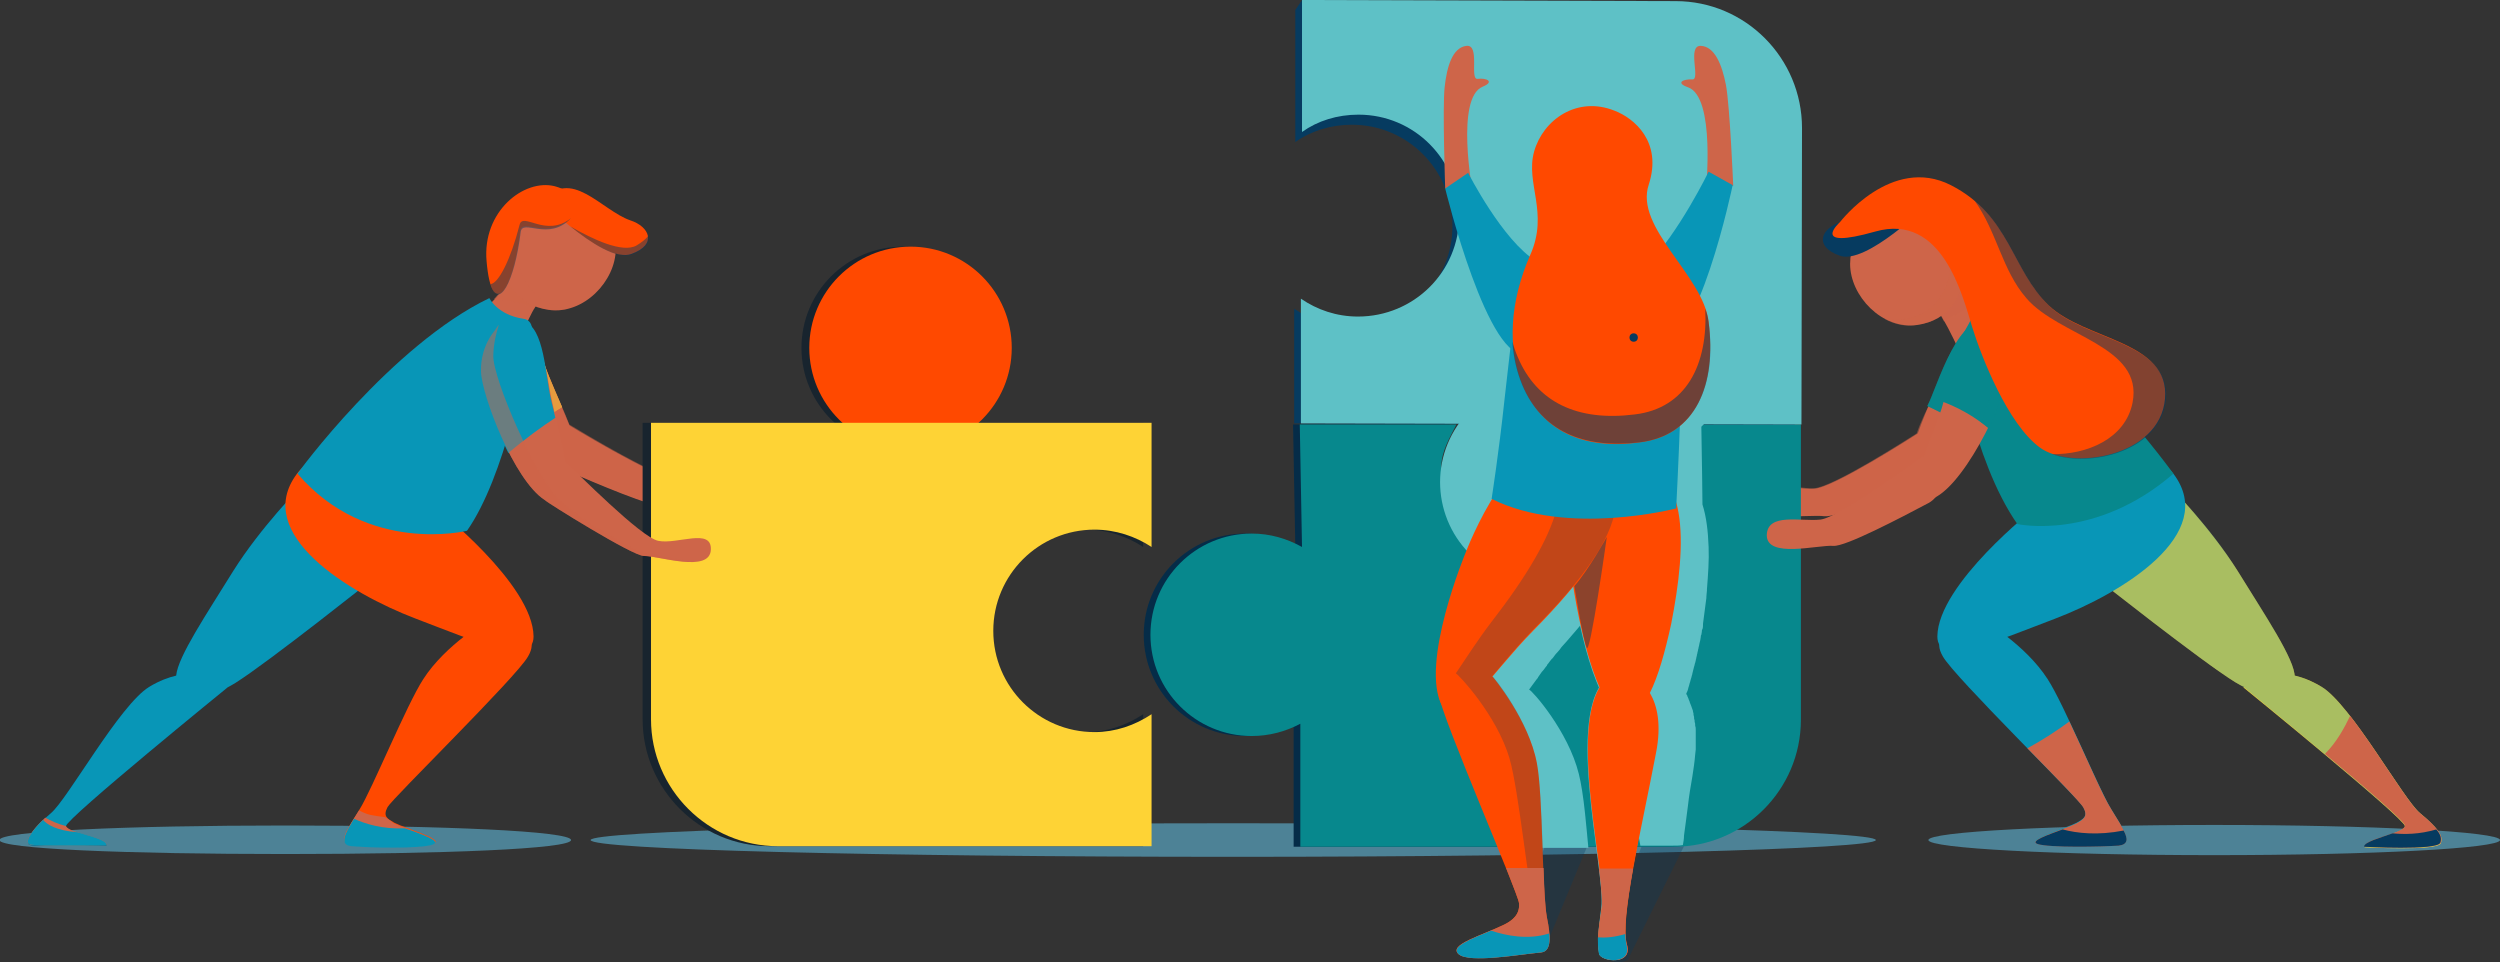 <svg width="447" height="172" viewBox="0 0 447 172" fill="none" xmlns="http://www.w3.org/2000/svg">
<rect x="0" y="0" width="447" height="172" fill="#333333" stroke="none"/>
<g clip-path="url(#clip0_45_163114)">
<path opacity="0.51" d="M335.4 150.2C335.4 151.8 283.9 153.2 220.5 153.2C157 153.2 105.6 151.9 105.6 150.2C105.6 148.6 157.1 147.2 220.5 147.2C284 147.2 335.4 148.6 335.4 150.2Z" fill="#66CEF5"/>
<path opacity="0.51" d="M395.9 152.9C424.122 152.9 447 151.691 447 150.2C447 148.709 424.122 147.5 395.9 147.5C367.678 147.5 344.8 148.709 344.8 150.2C344.8 151.691 367.678 152.9 395.9 152.9Z" fill="#66CEF5"/>
<path opacity="0.51" d="M102.1 150.2C102.1 151.8 79.2 152.7 51 152.7C22.8 152.7 -0.1 151.8 -0.1 150.2C-0.1 148.6 22.8 147.6 51 147.6C79.2 147.6 102.1 148.6 102.1 150.2Z" fill="#66CEF5"/>
<path opacity="0.3" d="M291 171.7L301.1 151.3L293.5 151.4L285.9 170.6C285.9 170.5 288.3 172.9 291 171.7Z" fill="#063B60"/>
<path opacity="0.3" d="M276.1 169.9L283.8 151.3L276.2 151.4L268.6 170.6C268.7 170.5 273.5 171.1 276.1 169.9Z" fill="#063B60"/>
<path d="M96.1 43.1C94.8 44.4 92.9 44.7 91.9 43.1C91.5 42.5 91.4 41.6 92.1 40.3C93 38.5 94.8 38.4 95.7 39.3C96.5 40.3 97.1 42 96.1 43.1Z" fill="#CE6549"/>
<path d="M388.1 87.1C388.1 87.1 395.2 94.3 400.1 102.1C404.9 109.9 410.4 118 410.3 121.1C410.2 124.2 405.6 125.6 399.7 122C393.8 118.4 374.6 103.2 374.6 103.2L388.1 87.1Z" fill="#FED335"/>
<path d="M385.5 94.9C385.5 94.9 390.2 111 399 120.5C399 120.5 397.7 120.7 396 119.4C394.3 118.1 377 104.7 377 104.7L385.5 94.9Z" fill="#FED335"/>
<path d="M406.3 120.7C406.3 120.7 409.8 119.6 415.1 122.8C420.4 126 429.7 142.9 432.7 145.4C435.7 147.9 437 149.5 436.4 150.8C435.8 152.2 422.8 151.5 422.8 151.5C422.5 150.1 430.1 149 430 147.7C429.9 146.3 401.1 122.9 401.1 122.9L406.3 120.7Z" fill="#FED335"/>
<path d="M350.6 46C350.6 46 354.5 55 357.3 55.7C358.8 56.1 353.1 61.5 353.1 61.5L350.7 63.6C350.7 63.6 346.7 54.4 343.8 52L350.6 46Z" fill="#CE6549"/>
<path opacity="0.34" d="M432.7 145.4C429.7 142.9 420.4 126.1 415.1 122.8C413.2 121.7 411.6 121.1 410.3 120.8C410 117.4 404.8 109.7 400.1 102.1C395.3 94.3 388.1 87.1 388.1 87.1L374.6 103.2C374.6 103.2 393.8 118.4 399.7 122C400.2 122.3 400.6 122.5 401.1 122.8C401.1 122.8 429.9 146.3 430 147.6C430.1 149 422.5 150 422.8 151.4C422.8 151.4 435.8 152.1 436.4 150.7C437 149.5 435.7 147.8 432.7 145.4Z" fill="#0896B7"/>
<path opacity="0.58" d="M354.9 53.7C352.7 50.8 350.5 45.9 350.5 45.9L343.7 51.9C345 52.9 346.4 55.2 347.6 57.5C349.9 56 353.4 54.4 354.9 53.7Z" fill="#CE6549"/>
<path d="M359.9 63.8C359.2 68.3 349.7 84.7 343.8 85.3C337.8 85.8 346 70.8 348.1 64.7C350.8 57 360.6 59.4 359.9 63.8Z" fill="#CE6549"/>
<path d="M345.9 79.1L346.3 81.2C346.7 83.1 345.6 85.1 343.8 85.9C338.5 88.2 328.2 92.6 326.2 92.3C323.4 91.9 314.1 93.6 314.5 89.5C314.9 85.4 320.8 87.6 324.3 87.4C327.8 87.3 342.9 77.5 342.9 77.5" fill="#CE6549"/>
<path opacity="0.5" d="M348.3 65C347.4 68.1 344.2 73.1 342.7 77.5C341.1 78.5 327.6 87.2 324.3 87.3C320.8 87.4 314.9 85.3 314.5 89.4C314.1 93.5 323.4 91.8 326.2 92.2C328.2 92.5 338.6 88.1 343.8 85.8C344.3 85.6 344.8 85.2 345.2 84.8C351.1 82.1 359.2 67.9 359.8 63.7C360.6 59.4 351.2 55.5 348.3 65Z" fill="#CE6549"/>
<path d="M354.1 78.6C356.5 74.6 357.7 70.5 358.5 68.9C361.9 62.5 359.8 59.8 359.8 59.8C352.8 52.2 348.6 62.7 345.8 69.8C345.5 70.6 345.1 71.6 344.6 72.6C347.6 74 351.7 76.1 354.1 78.6Z" fill="#07888D"/>
<path opacity="0.35" d="M354.1 78.6C356.5 74.6 357.7 70.5 358.5 68.9C361.9 62.5 359.8 59.8 359.8 59.8C352.8 52.2 348.6 62.7 345.8 69.8C345.5 70.6 345.1 71.6 344.6 72.6C347.6 74 351.7 76.1 354.1 78.6Z" fill="#07888D"/>
<path d="M363.9 90.8C363.9 90.8 346.5 104.4 346.4 113.8C346.4 119.3 356.7 114.7 367.5 110.6C379.3 106.1 396.8 95.5 388.6 84.7C381.4 75.2 363.9 90.8 363.9 90.8Z" fill="#0896B7"/>
<path d="M354.6 110.9C354.6 110.9 362.1 115.2 366.1 121.4C369.1 126 375.3 141.2 377.5 144.7C379.7 148.3 381.6 150.9 378.8 151.1C375.7 151.4 366.4 151.6 364.3 150.8C362.2 150.1 369.4 148.1 371.3 147.1C372.5 146.4 373.4 146 372.5 144.3C371.6 142.7 349.5 121.1 347.4 117.4C344 111.7 354.6 110.9 354.6 110.9Z" fill="#0896B7"/>
<path d="M330.8 47.2C330.8 52.9 336.5 59 342.8 58.1C348.4 57.3 351.4 52.9 351.4 47.2C351.4 41.5 346.8 36.9 341.1 36.9C335.4 36.9 330.8 41.5 330.8 47.2Z" fill="#CE6549"/>
<path opacity="0.34" d="M343.5 37.2C346.7 39 348.8 42.3 348.8 46.2C348.8 51.9 345.8 56.3 340.2 57.1C339.1 57.3 337.9 57.2 336.9 57C338.7 58 340.7 58.5 342.8 58.1C348.4 57.3 351.4 52.9 351.4 47.2C351.4 42.3 348 38.2 343.5 37.2Z" fill="#CE6549"/>
<path d="M354.3 52.7C354.3 52.7 353.5 55.9 349.7 61.8C349.7 61.8 352.6 82.1 360.7 93.7C360.7 93.7 374.6 96.8 388.6 84.7C388.6 84.7 371.8 61.1 354.3 52.7Z" fill="#07888D"/>
<path d="M344.8 36.4C344.8 36.4 333.6 47.5 328.9 45.7C324.2 44 325.7 40.8 329.1 39.7C334.3 37.9 339.8 30 344.8 36.4Z" fill="#063B60"/>
<path d="M345.1 41.9C346.1 42.9 348.6 43 349.3 41.9C349.7 41.3 349.8 40.4 349.1 39.1C348.2 37.3 346.4 37.2 345.5 38.1C344.7 39.1 344.1 40.8 345.1 41.9Z" fill="white"/>
<path d="M290 75.9C291.2 78.3 292.1 80.7 292.1 83.5C292.1 93.5 284.6 101.6 274.6 101.6C264.6 101.6 256.5 93.5 256.5 83.5C256.5 80.7 258 78.3 259.2 75.9H231.2C231.2 75.9 231.4 86.2 231.6 97.8C228.9 96.3 225.9 95.4 222.6 95.4C212.6 95.4 204.5 103.5 204.5 113.5C204.5 123.5 212.6 131.6 222.6 131.6C225.7 131.6 228.7 130.8 231.3 129.4V151.4H298.1C310.6 151.4 320.8 141.2 320.8 128.7V75.9H290Z" fill="#052C48"/>
<path d="M291.2 75.9C292.4 78.3 293.3 80.7 293.3 83.5C293.3 93.5 285.8 101.6 275.8 101.6C265.8 101.6 257.7 93.5 257.7 83.5C257.7 80.7 259.2 78.3 260.4 75.9H232.4C232.4 75.9 232.6 86.2 232.8 97.8C230.1 96.3 227.1 95.4 223.8 95.4C213.8 95.4 205.7 103.5 205.7 113.5C205.7 123.5 213.8 131.6 223.8 131.6C226.9 131.6 229.9 130.8 232.5 129.4V151.4H299.3C311.8 151.4 322 141.2 322 128.7V75.9H291.2Z" fill="#07888D"/>
<path d="M356.2 60.4C356.2 60.4 359.4 62.2 359.1 66.7C358.7 71.2 350.6 88.4 344.7 89.4C338.8 90.4 346.7 76.9 347.9 70.2C349.2 62.6 353.2 56.6 356.2 60.4Z" fill="#CE6549"/>
<path d="M346.4 83L347 85C347.5 86.9 346.6 88.9 344.9 89.9C339.8 92.6 329.9 97.8 327.8 97.6C325 97.4 315.9 99.9 315.9 95.7C316 91.6 322 93.3 325.5 92.9C329 92.5 343.8 81.6 343.8 81.6" fill="#CE6549"/>
<path d="M355.7 76.7C357.8 72.6 359.3 68.6 359.4 66.7C359.8 62.2 356.5 60.4 356.5 60.4C351.8 53.8 347 70.5 346.7 71.6C349.7 72.6 353 74.4 355.7 76.7Z" fill="#07888D"/>
<g opacity="0.47">
<path d="M357.2 60.8C357.3 63 357.4 65.1 357.1 66.1C356.7 68.3 355.7 71.9 354.2 75.5C354.7 75.9 355.2 76.2 355.6 76.6C357.7 72.5 358.3 68.4 358.7 66.6C359.3 64.6 358.7 62.5 357.2 60.8Z" fill="#07888D"/>
</g>
<path d="M329 39.7C329 39.7 338.2 27.7 348.8 33.1C359.4 38.5 359.7 48.3 366.3 54.6C372.9 60.9 388 60.9 387.1 71.3C386.2 81.7 370.4 84.2 364.7 80C359 75.8 354.3 63.9 352.6 58.4C350.9 52.9 347.3 38 335.3 41.4C323.3 44.8 329 39.7 329 39.7Z" fill="#FF4900"/>
<g opacity="0.5">
<path d="M366.4 54.7C360.8 49.3 359.7 41.4 353 35.8C357.1 41.5 357.9 48.2 362.3 53.3C368.2 60.2 383.3 61.8 381.3 72C380 78.5 373.1 81.3 366.9 81.2C373.6 83.7 386.4 80.7 387.3 71.4C388.1 61 372.9 61 366.4 54.7Z" fill="#063B60"/>
</g>
<path d="M377.5 144.7C376 142.4 372.9 135.1 370 129C368 130.5 365.4 132.2 362.5 133.8C367.6 139 372.2 143.7 372.5 144.4C373.4 146 372.5 146.5 371.3 147.2C369.4 148.2 362.2 150.2 364.3 150.9C366.4 151.6 375.7 151.4 378.8 151.2C381.6 150.9 379.7 148.3 377.5 144.7Z" fill="#CE6549"/>
<path d="M432.7 145.4C430.5 143.6 425.1 134.3 420.2 128C419.2 130.1 417.8 132.7 415.7 134.8C422.9 140.8 430 146.9 430 147.6C430.1 149 422.5 150 422.8 151.4C422.8 151.4 435.8 152.1 436.4 150.7C437 149.5 435.7 147.8 432.7 145.4Z" fill="#CE6549"/>
<path d="M427.8 149C425.6 149.8 422.6 150.6 422.7 151.4C422.7 151.4 435.7 152.1 436.3 150.7C436.6 150 436.4 149.2 435.6 148.3C432.6 149.2 429.9 149.2 427.8 149Z" fill="#063B60"/>
<path d="M368.8 148.3C366.1 149.3 362.9 150.4 364.3 150.9C366.4 151.6 375.7 151.4 378.8 151.2C380.5 151 380.5 150 379.7 148.5C375.1 149.4 371.4 149 368.8 148.3Z" fill="#063B60"/>
<path d="M241.7 22.3C251.7 22.3 259.7 30.4 259.7 40.4C259.7 50.4 251.6 58.4 241.6 58.4C237.8 58.4 234.3 57.2 231.4 55.2V75.7L320.9 75.9L321 24.7C321 12.2 310.9 2 298.4 2L232.8 0L231.6 1.8V25.4C234.4 23.4 238 22.3 241.7 22.3Z" fill="#063B60"/>
<path d="M290.096 97.04C296.072 89.028 294.422 77.688 286.41 71.711C278.398 65.734 267.058 67.384 261.081 75.396C255.104 83.408 256.754 94.748 264.766 100.725C272.779 106.702 284.119 105.052 290.096 97.04Z" fill="#5EC1C6"/>
<path d="M242.9 20.5C252.9 20.5 260.9 28.6 260.9 38.6C260.9 48.6 252.8 56.6 242.8 56.6C239 56.6 235.5 55.4 232.6 53.4V75.7L322.1 75.9L322.2 22.9C322.2 10.4 312.1 0.2 299.6 0.2L232.8 0V23.6C235.6 21.6 239.1 20.5 242.9 20.5Z" fill="#5EC1C6"/>
<path d="M85.2 62C85.9 66.5 95.4 82.9 101.3 83.5C107.3 84 97.9 69.3 96.7 62.9C95.3 55.5 84.5 57.6 85.2 62Z" fill="#CE6549"/>
<path d="M99.1 77.3L98.7 79.4C98.3 81.3 99.4 83.3 101.2 84.1C106.5 86.4 116.8 90.8 118.8 90.5C121.6 90.1 130.9 91.8 130.5 87.7C130.1 83.6 124.2 85.8 120.7 85.6C117.2 85.5 101.2 75.7 101.2 75.7" fill="#CE6549"/>
<path opacity="0.5" d="M130.5 87.6C130.1 83.5 124.2 85.7 120.7 85.5C117.6 85.4 104.6 77.6 101.8 75.9C100.1 71.5 97.4 66.1 96.7 62.8C95.3 55.4 84.4 57.5 85.2 61.9C85.9 66 93.9 80.3 99.8 83C100.2 83.4 100.6 83.7 101.2 84C106.5 86.3 116.8 90.7 118.8 90.4C121.6 90 130.9 91.7 130.5 87.6Z" fill="#CE6549"/>
<path d="M100.5 72.8C98.9 69.1 97.2 65.4 96.7 62.8C95.3 55.4 84.4 57.5 85.2 61.9C85.7 64.7 89.6 72.4 94 77.8C95.9 76.1 98.3 74 100.5 72.8Z" fill="#FED335"/>
<path opacity="0.5" d="M100.5 72.8C98.9 69.1 97.2 65.4 96.7 62.8C95.3 55.4 84.4 57.5 85.2 61.9C85.7 64.7 89.6 72.4 94 77.8C95.9 76.1 98.3 74 100.5 72.8Z" fill="#CE6549"/>
<path d="M92.3 48.3C89.5 52.7 87.3 55.3 84.6 56C83.1 56.4 90.8 59.2 90.8 59.2L93 60.8C93 60.8 95.1 54.4 98 52C98.1 52 93.2 46.8 92.3 48.3Z" fill="#CE6549"/>
<path opacity="0.57" d="M95.5 55.2C96.2 53.9 97.1 52.7 98 52C98 52 93.1 46.8 92.2 48.3C91 50.3 89.4 52.3 88.3 53.5C88.4 53.5 93.4 53.9 95.5 55.2Z" fill="#CE6549"/>
<path d="M53.7 87.1C53.7 87.1 46.6 94.3 41.7 102.1C36.9 109.9 31.4 118 31.5 121.1C31.6 124.2 36.2 125.6 42.1 122C48 118.4 67.2 103.2 67.2 103.2L53.7 87.1Z" fill="#063B60"/>
<path d="M35.5 120.7C35.5 120.7 32 119.6 26.7 122.8C21.4 126 12.1 142.9 9.1 145.4C6.1 147.9 4.1 150.7 5.4 151.1C6.4 151.4 19 151.2 19 151.2C19.3 149.8 11.7 149 11.8 147.7C11.9 146.3 40.7 122.9 40.7 122.9L35.5 120.7Z" fill="#063B60"/>
<path d="M67.1 103.2L53.7 87.1C53.7 87.1 46.6 94.3 41.7 102.1C37 109.7 31.8 117.4 31.5 120.8C30.2 121.1 28.5 121.7 26.7 122.8C21.4 126 12.1 142.9 9.1 145.4C6.1 147.9 4.1 150.7 5.4 151.1C6.4 151.4 19 151.2 19 151.2C19.3 149.8 11.7 149 11.8 147.7C11.9 146.3 40.7 122.9 40.7 122.9C41.1 122.7 41.6 122.4 42.1 122.1C48 118.4 67.1 103.2 67.1 103.2Z" fill="#0896B7"/>
<path d="M77.9 90.8C77.9 90.8 95.3 104.4 95.4 113.8C95.4 119.3 85.1 114.7 74.3 110.6C62.5 106.1 45 95.5 53.1 84.7C60.4 75.2 77.9 90.8 77.9 90.8Z" fill="#FF4900"/>
<path d="M87.2 110.9C87.2 110.9 79.7 115.2 75.7 121.4C72.7 126 66.5 141.2 64.3 144.7C62.1 148.3 60.2 150.9 63 151.1C66.1 151.4 75.4 151.6 77.5 150.8C79.6 150.1 72.4 148.1 70.5 147.1C69.3 146.4 68.4 146 69.3 144.3C70.2 142.7 92.3 121.1 94.4 117.4C97.8 111.7 87.2 110.9 87.2 110.9Z" fill="#FF4900"/>
<path d="M110.1 44.5C110.1 50.2 104.4 56.3 98.1 55.4C92.5 54.6 89.5 50.2 89.5 44.5C89.5 38.8 94.1 34.2 99.8 34.2C105.5 34.2 110.1 38.8 110.1 44.5Z" fill="#CE6549"/>
<path opacity="0.28" d="M92.6 44.8C92.6 39.9 97.5 35.5 102.1 34.5C101.4 34.3 100.6 34.2 99.8 34.2C94.1 34.2 89.5 38.8 89.5 44.5C89.5 50.2 92.5 54.6 98.1 55.4C99.3 55.6 100.5 55.5 101.7 55.2C95.8 54.4 92.6 50.1 92.6 44.8Z" fill="#CE6549"/>
<path d="M97 36.1C97 36.1 108.2 47.2 112.9 45.4C117.6 43.7 116.1 40.5 112.7 39.4C107.5 37.6 102 29.7 97 36.1Z" fill="#FF4900"/>
<path d="M102 35.7C102 35.7 102.8 34.3 99.2 33.3C93.7 31.9 86.2 37.8 87 46.7C87.9 57.4 91.8 52.1 93 41.3C93.3 38.8 98.1 43.2 102.1 38.8C104.3 36.5 102 35.7 102 35.7Z" fill="#FF4900"/>
<path opacity="0.48" d="M92.9 40.2C91.3 46.5 89.1 50.7 87.7 50.8C89.1 55.6 92 50.5 93.1 41.5C93.4 39 98.1 43.3 102.1 39C97.6 42.6 93.5 37.8 92.9 40.2Z" fill="#063B60"/>
<path d="M161.4 80.3C171.396 80.3 179.5 72.197 179.5 62.2C179.5 52.204 171.396 44.1 161.4 44.1C151.403 44.1 143.3 52.204 143.3 62.2C143.3 72.197 151.403 80.3 161.4 80.3Z" fill="#18242E"/>
<path d="M194.2 130.9C184.2 130.9 176.1 122.8 176.1 112.8C176.1 102.8 184.2 94.7 194.2 94.7C198 94.7 201.5 95.9 204.4 97.8V75.6H114.9V128.6C114.9 141.1 125.1 151.3 137.6 151.3H204.4V127.7C201.4 129.7 197.9 130.9 194.2 130.9Z" fill="#18242E"/>
<path d="M162.8 80.3C172.796 80.3 180.9 72.197 180.9 62.2C180.9 52.204 172.796 44.1 162.8 44.1C152.803 44.1 144.7 52.204 144.7 62.2C144.7 72.197 152.803 80.3 162.8 80.3Z" fill="#FF4900"/>
<path d="M195.7 130.9C185.7 130.9 177.6 122.8 177.6 112.8C177.6 102.8 185.7 94.7 195.7 94.7C199.5 94.7 203 95.9 205.9 97.8V75.6H116.4V128.6C116.4 141.1 126.6 151.3 139.1 151.3H205.9V127.7C202.9 129.7 199.4 130.9 195.7 130.9Z" fill="#FED335"/>
<path d="M87.5 53.3C87.5 53.3 88.9 56.3 93.6 57C94.6 57.1 95.2 58 95.1 59C94.1 65.2 90.3 85.2 83.5 94.9C83.5 94.9 65.7 99.3 53.2 84.7C53.1 84.7 70 61.7 87.5 53.3Z" fill="#0896B7"/>
<path d="M11.8 147.7C10.2 147.3 9 146.7 8.1 146.2C5.7 148.4 4.2 150.6 5.4 151C6.4 151.3 19 151.1 19 151.1C19.3 149.8 12.3 149 11.8 147.7Z" fill="#CE6549"/>
<path d="M117.7 96.7C114.6 96.1 103.1 84.4 101.1 82.6C100.3 78 98.7 72.4 98.2 69.1C97 61.7 93.9 53.2 89.6 60.3C89.6 60.3 85.9 61.9 86 66.4C86.1 70.6 91.9 85.9 97.4 89.4C97.7 89.8 113.1 99.4 115.1 99.4C117.9 99.4 126.9 102.5 127.1 98.3C127.3 94.3 121.1 97.4 117.7 96.7Z" fill="#CE6549"/>
<path d="M99.3 74.7C98.8 72.6 98.3 70.7 98.1 69.2C97.1 62.8 96.4 55.7 91 57.6C88.8 58.4 87.1 60.3 86.4 62.6C86.1 63.7 85.9 65 85.9 66.5C85.9 69 88.1 75.5 90.9 81C93.8 78.5 97 76.2 99.3 74.7Z" fill="#0896B7"/>
<path opacity="0.5" d="M116.2 99C114.1 98.9 104.3 93.3 100.1 89.4C95.9 85.6 88.1 67.7 88.2 63.6C88.3 59.1 90.2 56.5 88.4 59.2C88.4 59.2 85.9 61.9 86 66.4C86.1 70.6 91.9 85.9 97.4 89.4C97.7 89.8 113.1 99.4 115.1 99.4C117 99.4 121.7 100.8 124.7 100.4C121.8 100.4 117.9 99.1 116.2 99Z" fill="#CE6549"/>
<path d="M70.4 147.2C70.3 147.1 68.9 146.1 68.8 146.1C66.6 145.8 65.9 145.8 64.2 144.9C62 148.4 60.2 150.9 62.9 151.2C66 151.5 75.3 151.7 77.4 150.9C79.6 150.2 72.3 148.2 70.4 147.2Z" fill="#CE6549"/>
<path d="M13.8 148.8C10 148.5 8.4 147.4 7.7 146.6C5.5 148.7 4.3 150.7 5.4 151C6.4 151.3 19 151.1 19 151.1C19.2 150.2 16 149.5 13.8 148.8Z" fill="#0896B7"/>
<path d="M72.4 148.1C68.4 148.3 65.3 147.3 63.3 146.4C61.6 149.2 60.6 151.1 62.9 151.3C66 151.6 75.3 151.8 77.4 151C79.1 150.4 75.2 149.1 72.4 148.1Z" fill="#0896B7"/>
<g opacity="0.48">
<path d="M113.8 43.9C111.3 45.3 106 42.8 102 40.5C105.6 43.4 110.3 46.5 113 45.5C115.4 44.6 116.2 43.4 115.9 42.2C115.5 42.7 114.8 43.3 113.8 43.9Z" fill="#063B60"/>
</g>
<path d="M309 15C308.1 11.4 306.6 8.2 304.1 8.2C301.6 8.2 304.5 14.3 302.9 14.3C301.4 14.3 299.9 15.1 302.2 15.8C305.9 16.8 306.5 26.4 306.5 31.4C305.7 33.3 303 39 299.8 44C297.2 40.5 295.3 37.1 296.2 33.7C298.3 25.9 292.9 22 289.4 20.8C282.5 18.5 276.7 23.2 275.4 29C274.2 34.8 278.7 39.7 275.8 47.5C275.8 47.6 275.7 47.7 275.7 47.7C270.7 44.3 265.7 36.4 264.2 34.1C263.3 29.3 262 19.6 265.5 17.9C267.6 16.8 266.1 16.3 264.6 16.6C263.1 16.9 264.7 10.4 262.3 10.9C259.9 11.4 259 14.7 258.8 18.5C258.7 20.8 259.1 27.3 259.5 31.8C260.4 33.9 260.9 36.3 260.9 38.7C260.9 38.9 260.9 39.2 260.9 39.4C263 45.8 268.4 60.6 273.3 64.4C273.1 67.5 273 70.7 272.8 73.8C272.4 83.1 271.5 91.4 271.5 91.6C268.9 96.5 267.4 101.3 267.4 101.3C267.4 101.3 260.5 120.8 264.5 128.5C266.1 132.9 271.1 143.2 275.1 151.6H284C283.9 150.5 283.8 149.5 283.7 148.4C283.7 148.1 283.6 147.7 283.6 147.4C283.6 147.1 283.5 146.7 283.5 146.4C283.5 146.1 283.4 145.7 283.4 145.4C283.1 142.5 282.7 140 282.3 138.4C280.4 130.7 273.9 123.4 273.4 123.3C273.8 122.8 274.1 122.3 274.5 121.8C274.6 121.7 274.7 121.5 274.8 121.4C274.9 121.3 275 121.2 275 121.1C275.2 120.8 275.5 120.4 275.7 120.1C275.7 120.1 275.7 120.1 275.8 120C276.1 119.7 276.3 119.3 276.6 119C276.6 119 276.6 119 276.6 118.9C276.9 118.6 277.1 118.2 277.4 117.9C277.4 117.9 277.4 117.8 277.5 117.8C277.8 117.5 278 117.1 278.3 116.8C278.3 116.8 278.3 116.8 278.4 116.7C278.7 116.4 279 116 279.2 115.7C279.5 115.4 279.8 115 280.1 114.7C282.7 111.7 285 109 286.8 106.4C286.8 106.5 286.8 106.6 286.9 106.7C286.9 106.9 287 107.2 287.1 107.4C287.1 107.4 287.1 107.4 287.1 107.5C287.2 107.8 287.2 108.1 287.3 108.4C287.4 108.9 287.6 109.5 287.7 110.1C287.8 110.5 287.9 110.9 288 111.4C288.4 113 288.9 114.7 289.5 116.5C289.9 117.8 290.4 119.1 290.9 120.3C291.1 120.8 291.3 121.3 291.5 121.7C291.7 122.2 291.9 122.6 292.1 123.1C292.2 123.3 292.3 123.5 292.4 123.8C292 124.6 291.6 125.6 291.4 126.7C291.4 126.9 291.3 127.1 291.3 127.2C290.1 133.6 291.8 143.3 293.3 151.2H299.1C299.7 151.2 300.3 151.2 300.9 151.1C301 150.5 301.1 150 301.1 149.4C301.3 147.7 301.6 145.9 301.8 144.1C302 142.3 302.3 140.5 302.6 138.8C302.8 137.5 303 136.2 303.1 134.9C303.1 134.6 303.2 134.3 303.2 134C303.2 133.9 303.2 133.8 303.2 133.7C303.2 133.5 303.2 133.3 303.2 133.1C303.2 133 303.2 132.9 303.2 132.8C303.2 132.6 303.2 132.5 303.2 132.3C303.2 132.2 303.2 132.1 303.2 132C303.2 131.8 303.2 131.7 303.2 131.5C303.2 131.4 303.2 131.3 303.2 131.2C303.2 131 303.2 130.8 303.2 130.7C303.2 130.6 303.2 130.6 303.2 130.5C303.2 130.3 303.2 130 303.1 129.8C303.1 129.8 303.1 129.8 303.1 129.7C303.1 129.5 303.1 129.3 303 129.1C303 129 303 129 303 128.9C303 128.7 302.9 128.6 302.9 128.4C302.9 128.3 302.9 128.3 302.9 128.2C302.9 128.1 302.8 127.9 302.8 127.8C302.8 127.7 302.8 127.7 302.8 127.6C302.8 127.5 302.7 127.3 302.7 127.2V127.1C302.5 126.5 302.3 126 302.1 125.5C302.1 125.5 302.1 125.5 302.1 125.4C302 125.3 302 125.1 301.9 125C301.9 125 301.9 125 301.9 124.9C301.8 124.8 301.8 124.6 301.7 124.5C301.7 124.5 301.7 124.5 301.7 124.4C301.6 124.3 301.5 124.1 301.5 124C301.6 123.9 301.6 123.7 301.7 123.6C301.7 123.5 301.8 123.4 301.8 123.3C301.8 123.2 301.9 123 301.9 122.9C301.9 122.8 302 122.7 302 122.6C302 122.5 302.1 122.3 302.1 122.2C302.1 122.1 302.2 122 302.2 121.9C302.2 121.8 302.3 121.6 302.3 121.5C302.3 121.4 302.4 121.3 302.4 121.2C302.4 121.1 302.5 120.9 302.5 120.8C302.5 120.7 302.6 120.6 302.6 120.4C302.6 120.3 302.7 120.1 302.7 120C302.7 119.9 302.8 119.7 302.8 119.6C302.8 119.5 302.9 119.3 302.9 119.2C303 119 303 118.7 303.1 118.5C303.1 118.4 303.2 118.2 303.2 118.1C303.2 117.9 303.3 117.8 303.3 117.6C303.3 117.5 303.4 117.3 303.4 117.2C303.4 117 303.5 116.9 303.5 116.7C303.5 116.6 303.6 116.4 303.6 116.3C303.6 116.1 303.7 116 303.7 115.8C303.7 115.7 303.8 115.5 303.8 115.4C303.8 115.2 303.9 115 303.9 114.9C303.9 114.8 304 114.6 304 114.5C304 114.3 304.1 114.1 304.1 113.9C304.1 113.8 304.1 113.6 304.2 113.5C304.2 113.3 304.3 113.1 304.3 112.8C304.3 112.7 304.3 112.6 304.4 112.5C304.5 112.2 304.5 111.9 304.5 111.5C304.7 110 304.9 108.4 305.1 106.9C305.1 106.8 305.1 106.8 305.1 106.7C305.1 106.3 305.2 105.9 305.2 105.6C305.2 105.5 305.2 105.5 305.2 105.4C305.4 102.8 305.6 100.2 305.5 97.8C305.4 95 305.1 92.4 304.4 90.2C304.4 88.2 304.3 82.6 304.2 76.3C308.6 72.2 309.8 65.3 308.3 57.3C308.3 57.1 308.2 57 308.2 56.8V56.7C308.2 56.5 308.1 56.4 308.1 56.2C308 56 308 55.9 307.9 55.7V55.6C307.6 54.7 307.1 53.8 306.6 52.9C309.6 44.3 311.3 32.8 311.3 32.8C311.3 32.8 309.9 18.6 309 15Z" fill="#5EC1C6"/>
<path d="M276 26C273 30.3 274 37.9 279.2 40.6C283.9 43 288.4 41.3 291.5 37C294.5 32.7 293.5 26.8 289.2 23.8C284.9 20.7 279 21.7 276 26Z" fill="white"/>
<path d="M263.3 34.3C263.3 34.3 260.2 17.5 265.1 15.5C267.3 14.6 265.8 13.9 264.2 14.1C262.7 14.3 264.7 7.9 262.2 8.2C259.7 8.5 258.7 11.9 258.3 15.6C257.9 19.3 258.4 33.7 258.4 33.7L263.3 34.3Z" fill="#CE6549"/>
<path d="M278.9 51.9C278.9 51.9 276.1 47.5 274.7 46.7C268.7 43.1 262.5 30.9 262.5 30.9L258.4 33.7C258.4 33.7 266.2 65.6 273.1 63.2C280 60.8 278.9 51.9 278.9 51.9Z" fill="#0896B7"/>
<path d="M305 34.2C305 34.2 306.8 17.3 301.8 15.6C299.5 14.8 301 14.1 302.6 14.2C304.1 14.3 301.6 8.1 304.1 8.2C306.6 8.3 307.9 11.6 308.6 15.2C309.3 18.9 309.9 33.2 309.9 33.2L305 34.2Z" fill="#CE6549"/>
<path d="M290.7 52.9C290.7 52.9 293.3 48.6 294.5 47.4C300.2 41.6 305.5 30.7 305.5 30.7L309.8 33.1C309.8 33.1 303.5 63.4 296.4 61.6C289.2 59.8 290.7 52.9 290.7 52.9Z" fill="#0896B7"/>
<path d="M281.1 104.2C281.1 104.2 283.7 122.9 288.8 127.4C292.6 130.8 296.3 122.9 298.6 111.6C301.5 97.3 302.3 82.2 289.9 82.4C278.9 82.7 281.1 104.2 281.1 104.2Z" fill="#5EC1C6"/>
<path d="M288.6 120.4C289.7 119.9 291.1 120 292.1 120.7C294.2 122.1 297.7 125.9 296 134.6C293.4 148.3 289.6 164.3 290.8 168.9C291.9 172.8 286.1 171.9 285.9 170.5C285.5 168 285.8 166.5 286.3 162.3C287.2 155.8 278.9 124.8 288.6 120.4Z" fill="#5EC1C6"/>
<path d="M290 82.4C279 82.6 281.2 104.2 281.2 104.2C281.2 104.2 282.8 115.7 286 122.9C280.7 131.6 287.2 156.6 286.4 162.3C285.8 166.5 285.5 168 286 170.5C286.2 171.9 292 172.7 290.9 168.9C289.6 164.3 293.5 148.3 296.1 134.6C297.1 129.5 296.3 126.1 295 123.9C296.5 120.9 297.7 116.6 298.8 111.6C301.6 97.3 302.4 82.2 290 82.4Z" fill="#FF4900"/>
<path d="M262.1 98.7C262.1 98.7 253.7 118.8 257.9 126.3C260.4 130.7 266.6 120.4 274.1 112.8C292.7 94 292.4 84.9 281 80C270.8 75.7 262.1 98.7 262.1 98.7Z" fill="#FF4900"/>
<path d="M266.9 121C266.9 121 273.4 128.8 274.8 136.5C275.9 142.3 275.7 159.7 276.6 164.1C277.2 167.1 277.5 170.1 275.5 170.3C272 170.6 262.7 172.2 260.8 170.6C258.9 168.9 264.9 167.3 269 165.3C270.4 164.6 271.8 163.5 271.6 161.5C271.4 159.5 257.9 128.6 257.2 124.1C256.2 116.9 266.9 121 266.9 121Z" fill="#FF4900"/>
<g opacity="0.25">
<path d="M265.5 166.8C263 167.9 260.7 168.8 260.5 169.8C261.8 168.9 263.7 167.9 265.5 166.8Z" fill="#063B60"/>
<path d="M274.8 136.5C273.3 128.7 267.2 121.1 266.8 120.9C269 118.3 271.4 115.4 274 112.7C292.7 94 292.4 84.9 281 80C279.2 79.2 277.5 79.3 275.8 80C281.6 85 279.7 94.4 266.6 111.3C264.3 114.3 262.2 117.6 260.3 120.4C260.7 120.5 267.6 127.8 269.9 135.6C271.6 141.4 273.3 159.3 274.6 163.8C275.5 166.8 276.2 169.9 274.1 170.3C273.8 170.4 273.4 170.4 273 170.5C274 170.4 274.8 170.3 275.5 170.2C277.6 170 277.2 167 276.6 164C275.8 159.7 275.9 142.3 274.8 136.5Z" fill="#063B60"/>
</g>
<path d="M274.4 45.6C274.4 45.6 287.8 47.9 293.7 45.3C293.7 45.3 299.8 43.8 300.6 51.2C301.4 58.5 299.7 90.9 299.7 90.9C299.7 90.9 280.3 96 266.7 89.2C266.7 89.2 268 80.9 269 71.5C270.4 59.3 271.7 45.1 274.4 45.6Z" fill="#0896B7"/>
<path d="M288.7 19.8C292.1 21.1 297.3 25.3 294.8 33C292.2 40.7 304.5 49.2 305.5 57.5C306.9 68.8 303.2 77.9 293.2 79.1C283 80.5 275.7 77 272.3 69C269.4 62.2 270 53.8 273.6 45.6C277 38 272.7 32.8 274.3 27.1C275.9 21.4 282 17.1 288.7 19.8Z" fill="#FF4900"/>
<g opacity="0.58">
<path d="M305.5 57.6C305.4 56.8 305.2 56 304.9 55.2C305.4 65.2 301.5 73 292.3 74.1C282 75.4 274.8 71.9 271.4 63.9C271 63 270.7 62.1 270.4 61.1C270.6 63.9 271.2 66.5 272.2 68.9C275.6 76.9 282.9 80.3 293.1 79.1C303.2 77.9 307 68.8 305.5 57.6Z" fill="#063B60"/>
</g>
<path opacity="0.46" d="M287.3 96C287.3 96 284.1 101.8 281.5 104.8C281.5 104.8 283 114.2 283.7 115.8C284.3 117.4 287.3 96 287.3 96Z" fill="#063B60"/>
<path d="M292 155.3H285.9C286.3 158.4 286.5 160.9 286.4 162.3C285.8 166.5 285.5 168 286 170.5C286.2 171.9 292 172.7 290.9 168.9C290.2 166.6 290.9 161.5 292 155.3Z" fill="#CE6549"/>
<path d="M290.6 167C288.6 167.6 287 167.7 285.7 167.6C285.7 168.6 285.7 169.4 285.9 170.5C286.1 171.9 291.9 172.7 290.8 168.9C290.7 168.4 290.6 167.7 290.6 167Z" fill="#0896B7"/>
<path d="M271.6 161.5C271.8 163.5 270.4 164.6 269 165.3C264.9 167.3 258.9 168.9 260.8 170.6C262.7 172.3 272 170.6 275.5 170.3C277.6 170.1 277.2 167.1 276.6 164.1C276.3 162.5 276.1 159.1 276 155.2H269.3C270.6 158.6 271.6 161 271.6 161.5Z" fill="#CE6549"/>
<path d="M266.6 166.4C263 167.9 259.3 169.3 260.8 170.6C262.7 172.3 272 170.6 275.5 170.3C276.9 170.2 277.2 168.7 277 166.9C273.2 168.1 269.3 167.3 266.6 166.4Z" fill="#0896B7"/>
<path d="M292.1 61.1C293.1 61.1 293.1 59.6 292.1 59.6C291.1 59.6 291.1 61.1 292.1 61.1Z" fill="#063B60"/>
</g>
<defs>
<clipPath id="clip0_45_163114">
<rect width="447" height="172" fill="white"/>
</clipPath>
</defs>
</svg>
